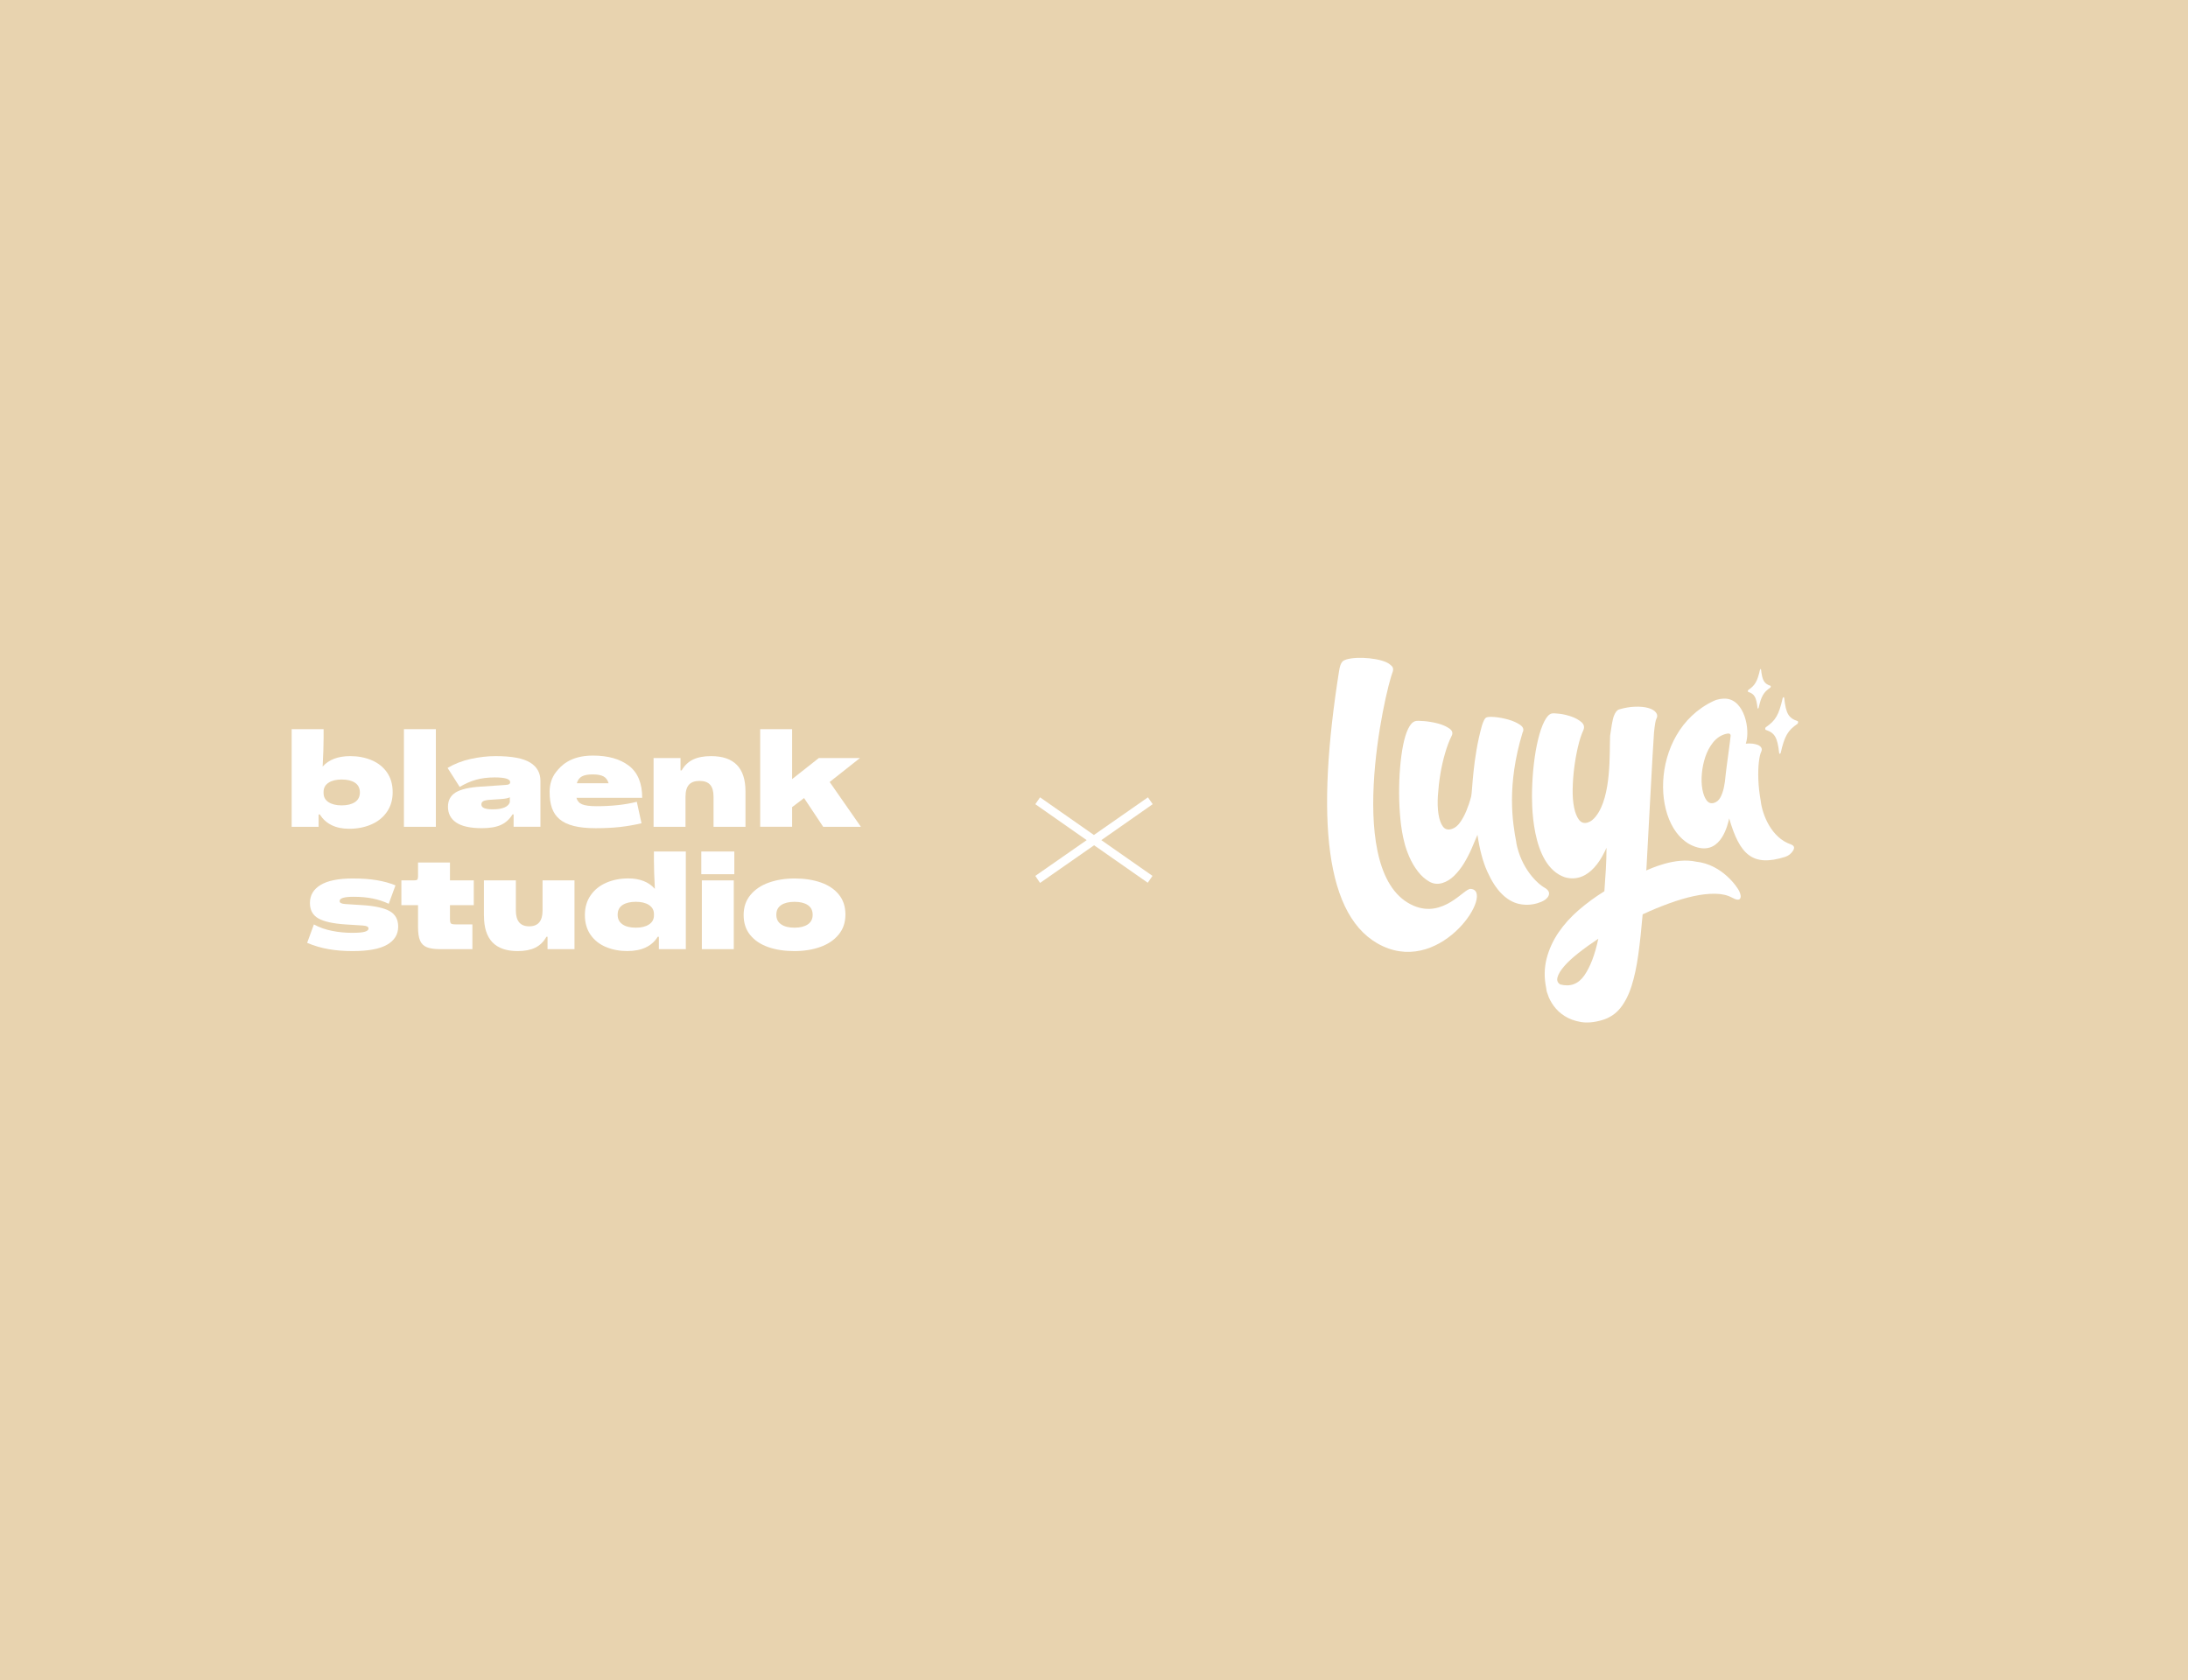 <?xml version="1.0" encoding="UTF-8"?>
<svg id="Ebene_1_Kopie" xmlns="http://www.w3.org/2000/svg" version="1.1" viewBox="0 0 690 530">
  <!-- Generator: Adobe Illustrator 29.3.1, SVG Export Plug-In . SVG Version: 2.1.0 Build 151)  -->
  <defs>
    <style>
      .st0 {
        fill: #E8D3AF;
      }
      .st1 {
        fill-rule: evenodd;
        fill: white;
      }
      path {
        fill: white;
      }
    </style>
  </defs>
  <rect class="st0" width="690" height="530"/>
  <path d="M326.49,276.28l16.2-11.28-16.2-11.34,1.5-2.16,16.98,11.88,17.04-11.88,1.5,2.16-16.2,11.34,16.14,11.28-1.5,2.16-16.92-11.82-17.04,11.88-1.5-2.22Z"/>
  <g>
    <g>
      <path d="M103.63,299.39c-2.34-.4-4.6-1.07-6.77-1.99l2.13-5.81c1.74.96,3.65,1.63,5.75,2.04,2.1.41,4.17.61,6.22.61s3.37-.11,4.12-.35,1.13-.56,1.13-1c0-.29-.14-.51-.41-.65-.28-.14-.72-.25-1.32-.3l-5.55-.35c-3.9-.26-6.75-.89-8.52-1.89-1.78-1-2.67-2.63-2.67-4.88,0-2.43,1.12-4.32,3.36-5.68s5.63-2.04,10.17-2.04c2.89,0,5.41.18,7.55.54,2.14.36,4.11.9,5.9,1.63l-2.13,5.81c-1.59-.75-3.28-1.31-5.08-1.67s-3.8-.54-6.03-.54c-2.92,0-4.38.45-4.38,1.34,0,.29.14.51.41.65.27.14.71.25,1.32.3l5.55.35c3.9.26,6.75.89,8.52,1.89,1.78,1,2.67,2.63,2.67,4.88,0,2.46-1.16,4.36-3.49,5.7-2.33,1.35-5.97,2.02-10.91,2.02-2.69,0-5.21-.2-7.55-.61Z"/>
      <path d="M134.56,298.76c-.99-.42-1.69-1.12-2.1-2.1-.42-.98-.63-2.4-.63-4.25v-6.9h-5.25v-7.81h3.95c.55,0,.9-.08,1.06-.24s.24-.51.24-1.06v-4.34h10.07v5.64h7.51v7.81h-7.51v4.25c0,.81.1,1.32.3,1.52.2.2.71.3,1.52.3h5.25v7.81h-10.15c-1.85,0-3.27-.21-4.25-.63Z"/>
      <path d="M152.61,288.89v-11.19h10.07v9.5c0,3.33,1.4,4.99,4.21,4.99s4.21-1.66,4.21-4.99v-9.5h10.07v21.69h-8.5v-3.9h-.35c-.87,1.56-2.04,2.7-3.51,3.43-1.48.72-3.33,1.08-5.55,1.08-7.09,0-10.63-3.7-10.63-11.11Z"/>
      <path d="M191.11,298.72c-2.04-.85-3.66-2.13-4.86-3.84-1.2-1.71-1.8-3.79-1.8-6.25s.61-4.48,1.82-6.23c1.21-1.75,2.86-3.07,4.94-3.97,2.08-.9,4.4-1.35,6.94-1.35,3.64,0,6.43,1.1,8.37,3.3-.2-3.79-.3-6.8-.3-9.02v-2.78h10.06v30.8h-8.5v-3.9h-.35c-1.88,3.01-5.09,4.51-9.63,4.51-2.43,0-4.66-.43-6.7-1.28ZM196.32,291.58c1.03.7,2.42,1.04,4.19,1.04s3.12-.34,4.16-1.02c1.04-.68,1.56-1.64,1.56-2.89v-.35c0-1.24-.52-2.2-1.56-2.89-1.04-.68-2.43-1.02-4.16-1.02s-3.16.34-4.19,1.02c-1.03.68-1.54,1.7-1.54,3.06s.51,2.34,1.54,3.04Z"/>
      <path d="M221.16,268.59h10.41v7.16h-10.41v-7.16ZM221.33,277.7h10.07v21.69h-10.07v-21.69Z"/>
      <path d="M242.27,298.74c-2.4-.84-4.3-2.1-5.68-3.8-1.39-1.69-2.08-3.8-2.08-6.31s.71-4.6,2.15-6.33c1.43-1.74,3.36-3.04,5.79-3.9,2.43-.87,5.16-1.3,8.2-1.3s5.8.42,8.2,1.26c2.4.84,4.3,2.1,5.68,3.8,1.39,1.69,2.08,3.8,2.08,6.31s-.71,4.6-2.15,6.33c-1.43,1.74-3.36,3.04-5.79,3.9-2.43.87-5.16,1.3-8.2,1.3s-5.8-.42-8.2-1.26ZM246.36,291.58c1.03.7,2.42,1.04,4.19,1.04s3.16-.35,4.19-1.04c1.03-.69,1.54-1.71,1.54-3.04s-.51-2.38-1.54-3.06c-1.03-.68-2.42-1.02-4.19-1.02s-3.16.34-4.19,1.02c-1.03.68-1.54,1.7-1.54,3.06s.51,2.34,1.54,3.04Z"/>
    </g>
    <g>
      <path d="M104.56,260.26c-1.56-.77-2.79-1.89-3.69-3.36h-.39v3.9h-8.5v-30.8h10.07v2.78c0,2.23-.1,5.24-.3,9.02,1.97-2.2,4.87-3.3,8.72-3.3,2.43,0,4.66.43,6.7,1.28,2.04.85,3.66,2.13,4.86,3.84,1.2,1.71,1.8,3.79,1.8,6.25s-.61,4.48-1.82,6.23c-1.21,1.75-2.86,3.07-4.95,3.97-2.08.9-4.4,1.35-6.94,1.35-2.14,0-3.99-.38-5.55-1.15ZM103.6,253.02c1.04.68,2.43,1.02,4.16,1.02s3.16-.35,4.19-1.04c1.03-.69,1.54-1.71,1.54-3.04s-.51-2.38-1.54-3.06c-1.03-.68-2.42-1.02-4.19-1.02s-3.12.34-4.16,1.02c-1.04.68-1.56,1.64-1.56,2.89v.35c0,1.24.52,2.21,1.56,2.89Z"/>
      <path d="M127.38,230h10.07v30.8h-10.07v-30.8Z"/>
      <path d="M223.94,247.53c-.72-.81-1.84-1.21-3.34-1.21s-2.62.4-3.34,1.21-1.08,2.07-1.08,3.77v9.5h-10.07v-21.69h8.5v3.9h.35c.9-1.56,2.1-2.7,3.6-3.43,1.5-.72,3.4-1.08,5.68-1.08,7.23,0,10.85,3.7,10.85,11.11v11.19h-10.07v-9.5c0-1.71-.36-2.96-1.08-3.77Z"/>
      <path d="M239.73,230h10.07v15.75l8.42-6.64h12.97l-9.55,7.55,9.85,14.14h-11.89l-6.03-9.07-3.77,2.86v6.2h-10.07v-30.8Z"/>
      <path d="M173.32,249.87c0-2.52.68-4.63,2.04-6.36,1.36-1.72,4.27-5.18,11.62-5.18,4.77,0,8.55,1.07,11.35,3.21,2.79,2.14,4.19,5.51,4.19,10.11h-20.74c.26.98.86,1.67,1.8,2.06s2.45.59,4.53.59c4.8,0,9.04-.46,12.71-1.39l1.48,6.77c-2.2.52-4.43.91-6.7,1.17-2.27.26-4.85.39-7.74.39-11.05,0-14.53-3.79-14.53-11.37ZM191.92,247.05c-.29-1.01-.82-1.73-1.6-2.15-.78-.42-1.92-.63-3.43-.63s-2.6.21-3.38.63c-.78.42-1.32,1.14-1.6,2.15h10.02Z"/>
      <path d="M167.16,240.52c-2.19-1.35-5.81-2.02-10.87-2.02-2.52,0-5.13.3-7.83.89-2.7.59-5.14,1.54-7.31,2.84l3.82,5.99c1.68-1.01,3.38-1.76,5.12-2.26,1.74-.49,3.7-.74,5.9-.74,3.27,0,4.9.49,4.9,1.48,0,.29-.12.51-.35.65-.23.15-.68.23-1.35.26l-7.63.52c-3.65.23-6.27.85-7.88,1.84-1.6,1-2.41,2.49-2.41,4.49,0,2.17.88,3.84,2.63,5.01,1.75,1.17,4.45,1.76,8.09,1.76,2.52,0,4.52-.35,6.01-1.04,1.49-.69,2.7-1.79,3.62-3.3h.35v3.9h8.46v-14.49c0-2.52-1.09-4.45-3.27-5.79ZM160.8,252.86c-.14.78-.69,1.38-1.63,1.8-.94.42-2.16.63-3.67.63-1.27,0-2.2-.12-2.8-.37s-.89-.64-.89-1.19c0-.49.22-.85.67-1.06s1.22-.35,2.32-.41l3.25-.22c1.33-.09,2.24-.28,2.73-.56v1.39Z"/>
    </g>
  </g>
  <g>
    <path d="M478.2,265.82c-1.22-6.33-3.13-18,1.95-34.75.5-.92.24-1.73-.78-2.43-1.01-.7-2.26-1.25-3.73-1.67-1.47-.41-2.91-.68-4.34-.8-1.42-.12-2.32-.04-2.71.22s-.8,1.08-1.24,2.45c-2.95,10.45-3,20.82-3.41,22.4-.41,1.59-.92,3.08-1.5,4.49-.58,1.41-1.26,2.65-2.02,3.72-.76,1.07-1.64,1.75-2.63,2.05-1.2.36-2.13.09-2.77-.8-.65-.88-1.11-2.17-1.38-3.87-.27-1.69-.33-3.65-.19-5.89.15-2.24.4-4.49.77-6.75.37-2.26.87-4.47,1.5-6.62.63-2.15,1.31-3.95,2.04-5.4.5-.92.26-1.71-.71-2.39-.97-.67-2.18-1.2-3.64-1.58-1.46-.38-2.9-.62-4.32-.74-1.42-.12-2.34-.12-2.77.01-.85.25-1.59,1.05-2.24,2.39s-1.17,3.06-1.59,5.15-.74,4.45-.96,7.1c-.22,2.65-.32,5.35-.31,8.12.01,2.77.15,5.5.41,8.2s.69,5.19,1.29,7.47c.31,1.29.82,2.76,1.54,4.42.72,1.66,1.62,3.17,2.67,4.54,1.06,1.37,2.24,2.43,3.54,3.19,1.3.76,2.7.92,4.18.48,1.34-.4,2.6-1.17,3.76-2.32s2.18-2.44,3.06-3.89c.88-1.45,1.68-2.98,2.39-4.6s1.34-3.09,1.87-4.4c.68,4.63,1.7,8.48,3.07,11.53,1.37,3.05,2.89,5.42,4.59,7.1,1.69,1.69,3.51,2.74,5.44,3.17,1.93.42,3.86.35,5.77-.21,1.84-.54,3-1.29,3.49-2.24.49-.95.16-1.8-.98-2.53-2.57-1.39-7.59-6.23-9.15-14.32"/>
    <path d="M491.18,308.23c.28-1.01.98-2.16,2.09-3.45,1.12-1.29,2.61-2.68,4.49-4.16,1.87-1.48,3.97-2.99,6.28-4.52-1.06,5.01-2.53,8.87-4.42,11.59-1.89,2.71-4.42,3.66-7.59,2.83-.85-.52-1.13-1.28-.85-2.29M519.14,274.54c.06-.32.09-.72.11-1.19.08-1.02,2.1-39.85,2.35-42.27.24-2.42.49-3.86.74-4.32.4-.73.35-1.41-.14-2.04-.49-.62-1.31-1.1-2.44-1.41-1.13-.32-2.5-.45-4.1-.4s-3.29.34-5.06.86c-.64.19-1.19.87-1.65,2.05-.46,1.18-.92,4.28-1.19,6.24-.25,5.17.54,19.05-4.48,25.41-.78.99-1.6,1.69-2.59,1.98-1.13.33-2.05.05-2.74-.86-.69-.91-1.21-2.2-1.55-3.87-.34-1.67-.49-3.61-.45-5.81.04-2.21.2-4.45.49-6.73.29-2.28.68-4.48,1.17-6.58.49-2.11,1.06-3.88,1.72-5.3.41-.97.2-1.81-.63-2.53-.83-.71-1.87-1.29-3.11-1.73-1.25-.44-2.51-.74-3.79-.9-1.28-.16-2.13-.18-2.56-.05-.78.23-1.53,1.07-2.26,2.52s-1.37,3.31-1.92,5.59c-.56,2.28-1,4.82-1.33,7.61s-.52,5.64-.59,8.55c-.06,2.91-.62,23.64,10.36,27.36,8.05,2.24,12.19-7.27,13.12-9.31,0,2.31-.08,4.6-.21,6.88-.14,2.27-.29,4.55-.46,6.84-2.86,1.77-5.55,3.74-8.07,5.91-2.52,2.17-4.64,4.53-6.39,7.09-1.74,2.56-2.99,5.29-3.75,8.21-.75,2.92-.81,5.98-.17,9.18.07.75.22,1.39.46,1.94l.03.11c.36,1.2.99,2.44,1.91,3.71.92,1.27,2.08,2.35,3.5,3.24,1.42.89,3.1,1.51,5.05,1.85s4.2.14,6.75-.61c2.33-.69,4.23-1.95,5.7-3.77,1.46-1.82,2.65-4.13,3.54-6.94.9-2.81,1.61-6.12,2.14-9.93.52-3.81.98-8.05,1.37-12.71,2.77-1.29,5.54-2.43,8.28-3.43s5.35-1.78,7.8-2.31,4.73-.79,6.82-.75c2.09.03,3.82.43,5.2,1.18,1.38.75,2.24.88,2.6.39s.27-1.29-.25-2.41c-.52-1.12-5.27-8.39-13.59-9.28-6.65-1.47-14.39,2.22-15.77,2.78"/>
    <path d="M545.77,232.06c0,.67-1.49,11.13-1.59,12.48-.1,1.35-.28,2.63-.53,3.82-.26,1.2-.62,2.25-1.1,3.15-.48.9-1.16,1.48-2.02,1.74-.97.29-1.76.01-2.36-.82-.61-.83-1.04-1.98-1.31-3.45s-.33-3.11-.17-4.92c.16-1.82.52-3.58,1.09-5.3.57-1.71,1.38-3.23,2.43-4.56,1.05-1.32,2.34-2.21,3.87-2.66,1.12-.33,1.68-.16,1.69.51M564.88,266.38c-6.31-2.05-9.13-9.5-9.61-13.66-.43-2.39-.68-4.64-.76-6.73s-.03-3.94.15-5.52c.18-1.58.43-2.69.74-3.32.24-.47.25-.9.05-1.27-.2-.37-.55-.67-1.04-.88-.49-.21-1.07-.35-1.75-.43-.68-.07-1.38-.08-2.11,0,1.51-4.5-.46-13.81-6.28-14.19-1.11-.05-2.47.07-3.92.75-20.89,9.84-19.73,42.28-4.97,46.19,7.53,1.99,9.51-7.35,9.93-9.18,3.32,11.43,7.34,15.36,17.59,12.16,1.17-.37,2-1.08,2.56-1.99.56-.91.36-1.55-.59-1.91"/>
    <path d="M566.85,228.31c-3.05,2.08-4.07,3.84-5.28,9.1-.1.44-.45.5-.5.1-.55-4.92-1.37-6.34-4.23-7.29-.24-.08-.2-.68.05-.85,3.05-2.08,4.07-3.84,5.28-9.1.1-.44.45-.5.49-.1.55,4.92,1.37,6.34,4.23,7.29.24.08.2.68-.05.85"/>
    <path d="M558.28,216.9c-2.13,1.45-2.84,2.68-3.68,6.35-.07.31-.31.35-.35.07-.39-3.43-.96-4.42-2.95-5.09-.16-.05-.14-.48.04-.59,2.12-1.45,2.84-2.68,3.68-6.35.07-.31.31-.35.34-.07.39,3.43.96,4.42,2.95,5.09.16.05.14.48-.04.59"/>
    <path d="M463.71,280.38c-2.05-.09-8.51,9.3-17.87,5.33-22.34-9.49-9.16-67.59-6.57-74.02.2-1.12-.14-1.47-1.07-2.2-2.3-1.82-9.93-2.58-13.62-1.48-.89.36-1.83.41-2.32,3.79-7.19,45.54-4.81,78.04,13.83,86.66,19.07,8.82,35.57-17.74,27.62-18.08"/>
  </g>
</svg>